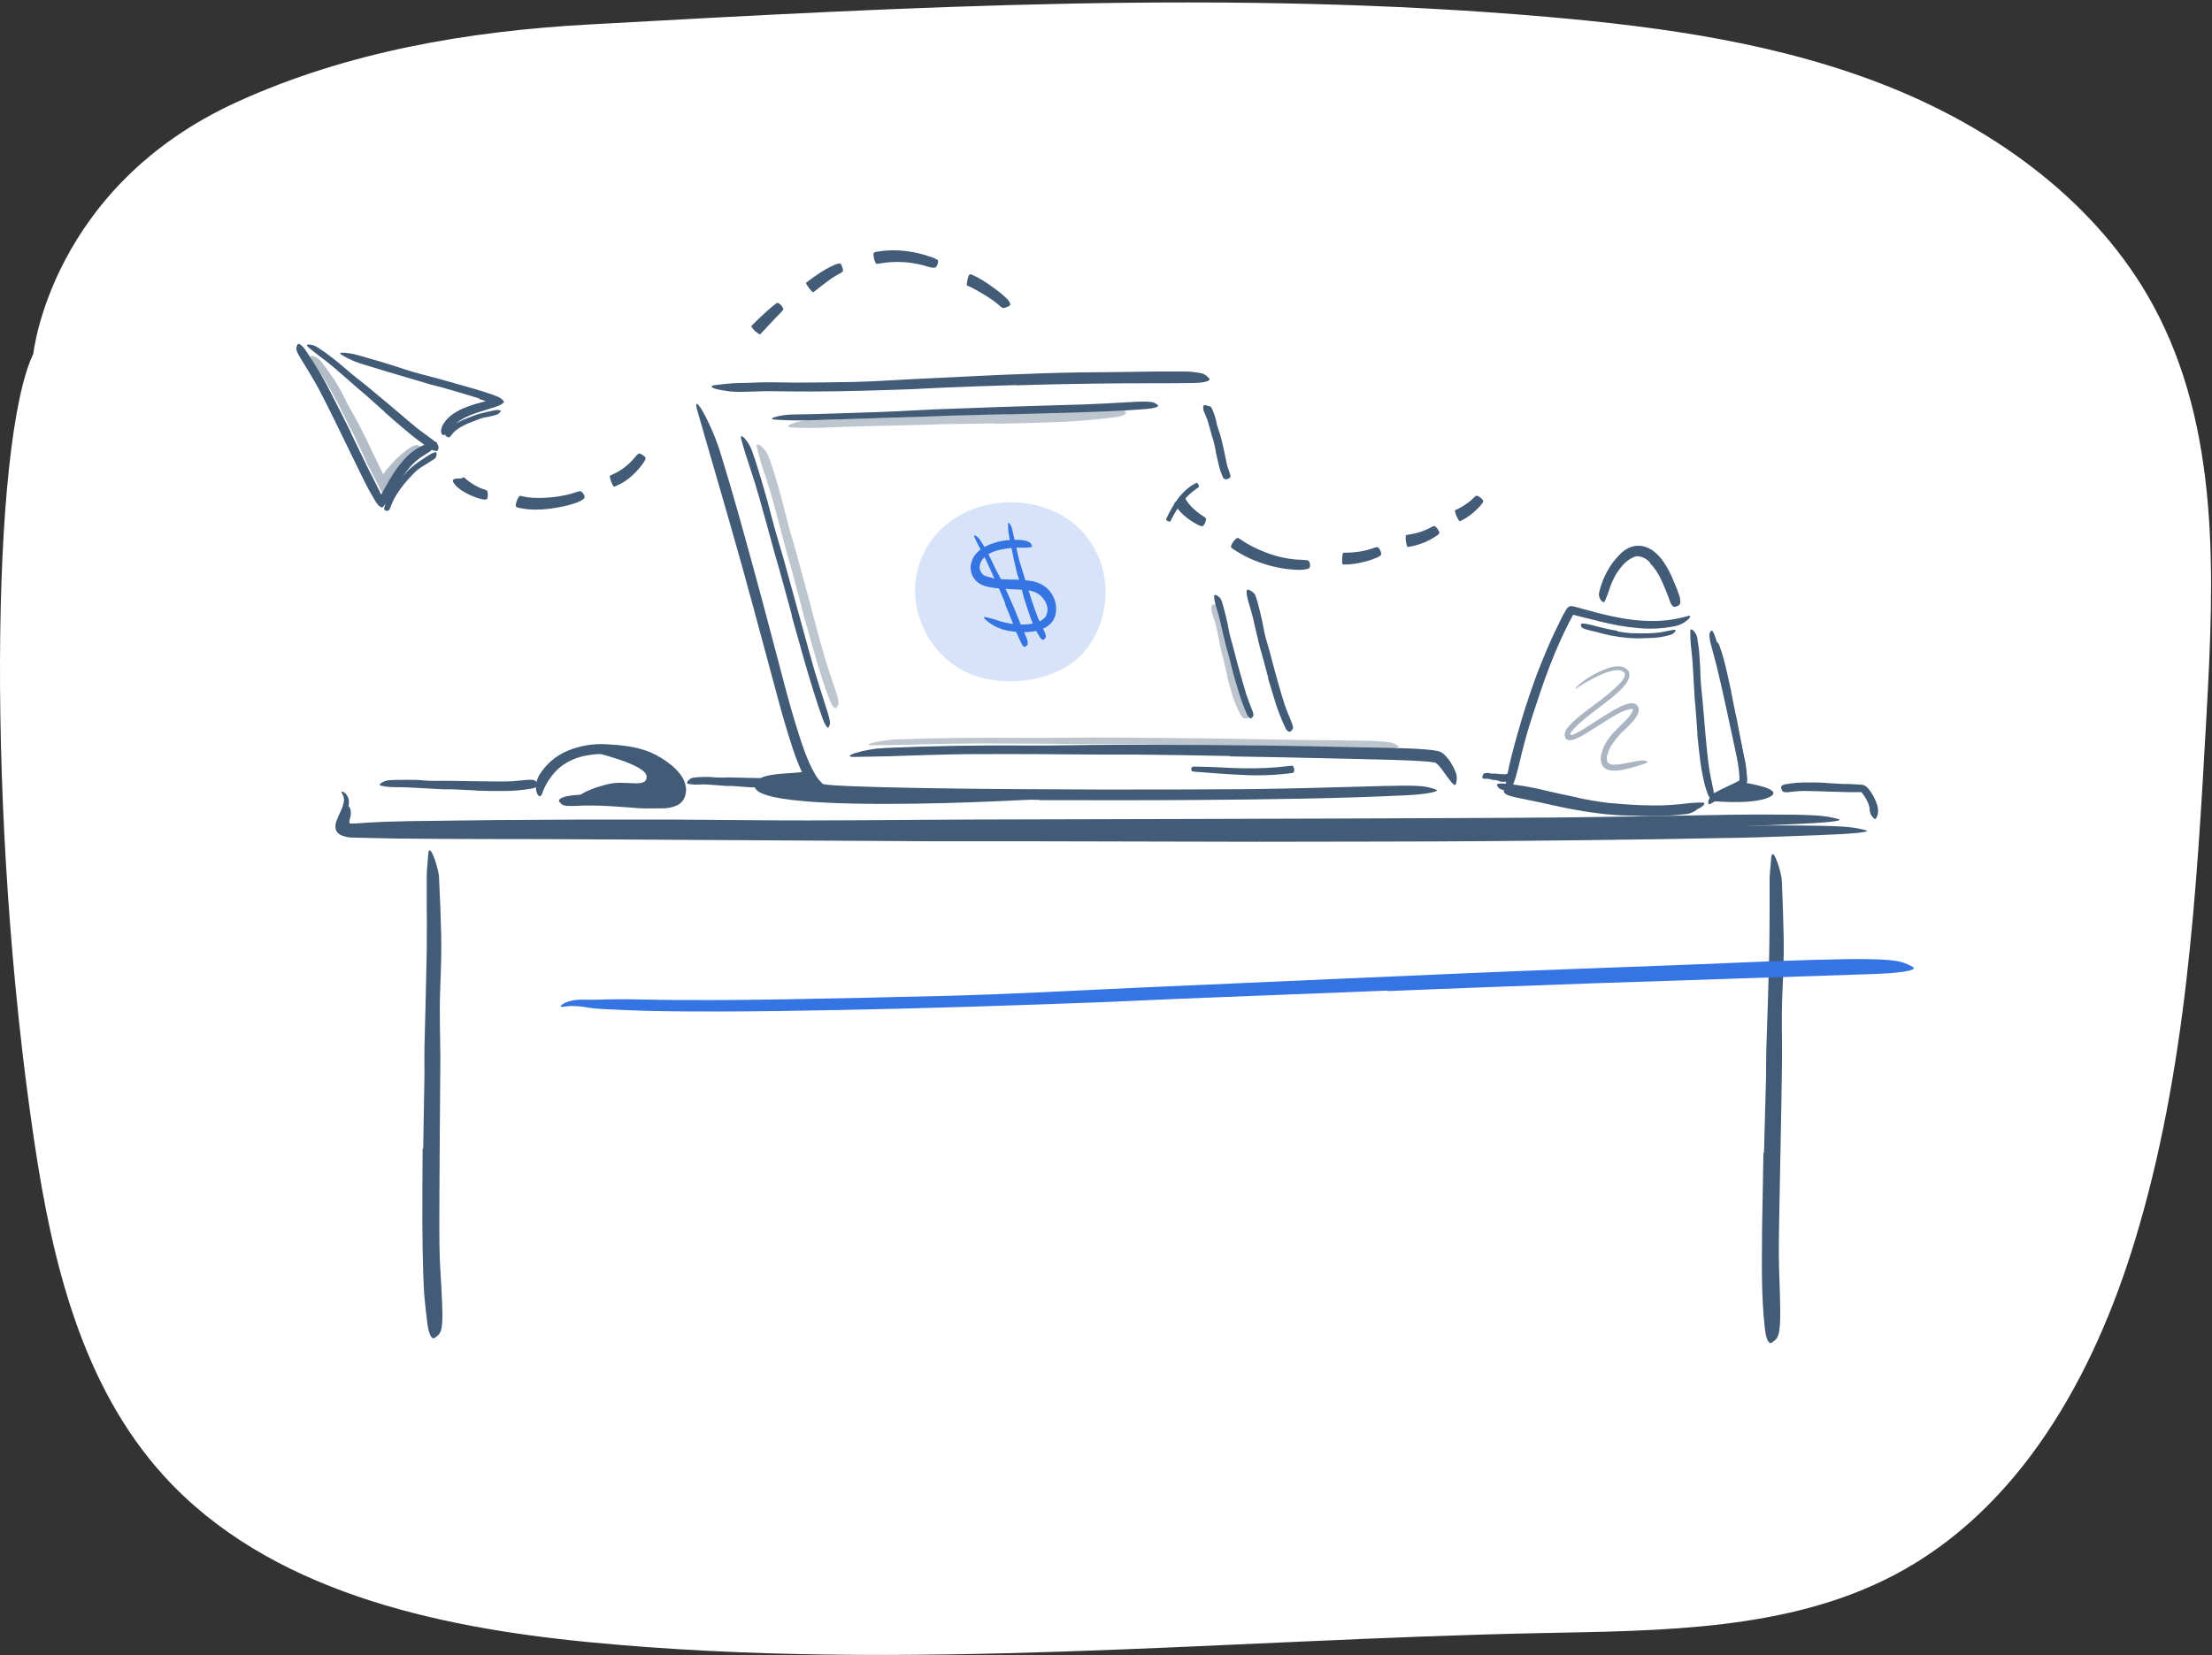 <svg width="664" height="497" viewBox="0 0 664 497" fill="none" xmlns="http://www.w3.org/2000/svg">
<rect x="0" y="0" width="664" height="497" fill="#333333" stroke="none"/>
<path d="M71.258 30.569C104.223 15.57 140.261 9.374 176.652 7.358C272.557 2.045 368.87 -3.262 464.65 5.082C499.61 8.128 534.854 13.103 567.369 26.185C599.885 39.267 629.75 61.238 646.281 91.578C666.484 128.656 664.675 172.879 662.352 214.681C659.395 267.861 656.341 321.616 640.833 372.588C628.574 412.887 606.455 453.064 568.587 472.94C536.747 489.651 498.772 489.622 462.534 490.358C367.272 492.293 271.816 502.269 176.917 493.093C130.244 488.581 80.431 477.528 49.202 443.163C24.592 416.082 15.707 378.945 10.357 343.204C-4.133 246.423 -2.644 132.538 10.008 106.21C10.008 106.21 15.19 56.082 71.258 30.569Z" fill="white"/>
<path d="M297.978 173.649C299.815 173.883 301.665 174.007 303.518 174.019C305.526 174.007 307.531 174.148 309.518 174.439C311.186 174.686 312.758 175.377 314.068 176.439C315.208 177.4 316.069 178.649 316.561 180.057C317.054 181.464 317.16 182.977 316.868 184.439C316.708 185.196 316.399 185.914 315.958 186.549C315.513 187.16 314.965 187.688 314.338 188.109C313.172 188.845 311.869 189.335 310.508 189.549C308.23 189.925 305.906 189.925 303.628 189.549C300.682 189.222 297.916 187.969 295.728 185.969C295.088 185.279 295.438 185.169 296.208 185.369C296.978 185.569 298.288 185.879 299.708 186.369C302.241 187.208 304.901 187.597 307.568 187.519C308.842 187.482 310.105 187.263 311.318 186.869C312.376 186.569 313.303 185.921 313.948 185.029C314.262 184.428 314.431 183.76 314.442 183.081C314.452 182.403 314.304 181.731 314.008 181.119C313.43 179.778 312.405 178.679 311.108 178.009C310.378 177.639 309.59 177.396 308.778 177.289C307.898 177.169 306.968 177.089 306.018 177.029C304.108 176.909 302.148 176.879 300.168 176.719C298.915 176.633 297.672 176.449 296.448 176.169L295.498 175.899L294.558 175.519C293.918 175.199 293.34 174.769 292.848 174.249C292.12 173.463 291.634 172.484 291.446 171.43C291.258 170.375 291.377 169.289 291.788 168.299L292.078 167.589C292.198 167.359 292.348 167.149 292.478 166.929C292.77 166.503 293.106 166.108 293.478 165.749C294.181 165.067 294.984 164.494 295.858 164.049C298.484 162.772 301.367 162.108 304.288 162.109C304.918 162.109 305.538 162.109 306.178 162.109C308.548 162.349 309.228 162.829 309.588 163.459C309.68 163.594 309.757 163.738 309.818 163.889C309.938 164.319 308.958 164.479 307.348 164.449C304.972 164.354 302.594 164.552 300.268 165.039C297.988 165.539 295.838 166.589 294.778 168.149C294.587 168.436 294.433 168.745 294.318 169.069C294.188 169.364 294.107 169.678 294.078 169.999C294.012 170.6 294.137 171.206 294.435 171.732C294.733 172.258 295.189 172.677 295.738 172.929C296.473 173.222 297.243 173.42 298.028 173.519L297.978 173.649Z" fill="#3574E3"/>
<path d="M301.799 181.282C301.099 179.552 300.369 177.822 299.609 176.112C299.339 175.482 298.999 174.882 298.729 174.262C297.729 172.042 296.799 169.832 295.729 167.652C295.269 166.652 294.729 165.732 294.249 164.792C293.581 163.6 292.974 162.375 292.429 161.122C292.259 160.722 292.479 160.672 292.859 160.872C293.418 161.191 293.891 161.641 294.239 162.182C294.619 162.772 294.999 163.362 295.369 163.962L296.369 165.792C297.029 167.032 297.669 168.282 298.249 169.572C298.939 171.112 299.849 172.622 300.599 174.182C301.349 175.742 302.219 177.612 302.999 179.352C303.479 180.412 303.929 181.502 304.399 182.562C305.079 184.202 305.759 185.852 306.399 187.482C306.909 188.752 307.549 189.952 308.019 191.252C308.119 191.542 308.249 191.812 308.349 192.102C308.619 193.222 308.559 193.612 308.109 193.952C308.013 194.038 307.91 194.115 307.799 194.182C307.439 194.362 306.999 194.002 306.649 193.292C306.139 192.232 305.649 191.132 305.159 190.002C304.669 188.872 304.249 187.692 303.789 186.532C303.099 184.792 302.409 183.042 301.669 181.302L301.799 181.282Z" fill="#3574E3"/>
<path d="M307.279 179.072L305.759 173.642C305.579 172.982 305.349 172.342 305.179 171.642C304.609 169.292 304.109 166.922 303.629 164.562L302.999 161.402C302.699 160.054 302.568 158.673 302.609 157.292C302.609 156.852 302.849 156.912 303.109 157.292C303.47 157.807 303.725 158.388 303.859 159.002C304.449 161.662 305.049 164.302 305.659 167.002C305.999 168.632 306.609 170.252 307.079 171.892C307.619 173.682 308.159 175.482 308.729 177.272C309.069 178.372 309.429 179.472 309.799 180.562C310.369 182.212 310.919 183.882 311.569 185.492C312.079 186.742 312.709 187.922 313.269 189.132C313.399 189.392 313.539 189.652 313.649 189.922C314.049 190.922 314.039 191.322 313.649 191.742C313.564 191.84 313.474 191.934 313.379 192.022C313.059 192.272 312.579 192.022 312.119 191.292C310.804 189.155 309.756 186.865 308.999 184.472C308.369 182.692 307.799 180.882 307.229 179.072H307.279Z" fill="#3574E3"/>
<path d="M375.557 250.003L306.147 250.103L280.827 250.233L191.587 250.003C178.387 249.933 165.117 250.003 152.017 250.003C143.61 250.003 135.183 249.986 126.737 249.953L120.417 249.893L114.087 249.753L107.757 249.593C107.217 249.593 106.677 249.533 106.117 249.483C105.343 249.443 104.58 249.281 103.857 249.003C103.537 248.853 103.256 248.63 103.037 248.353C102.843 248.058 102.764 247.702 102.817 247.353C102.959 246.607 103.241 245.895 103.647 245.253C104.027 244.527 104.284 243.743 104.407 242.933C104.497 242.413 104.547 242.153 104.697 242.173C104.847 242.193 105.047 242.473 105.207 243.083C105.393 243.985 105.338 244.92 105.047 245.793C104.942 246.155 104.879 246.527 104.857 246.903C104.866 247.003 104.91 247.097 104.981 247.169C105.052 247.24 105.146 247.284 105.247 247.293C105.456 247.317 105.667 247.317 105.877 247.293C106.147 247.293 107.067 247.233 107.877 247.183L110.597 246.993C114.407 246.763 118.847 246.633 123.697 246.543L149.467 246.233L175.257 246.083H201.097L227.027 246.283C247.747 246.483 269.307 246.163 290.507 246.083L360.427 245.903L403.427 245.773C425.147 245.663 446.977 245.643 468.527 245.453C485.297 245.293 501.717 244.923 518.287 244.663C521.937 244.603 525.497 244.573 529.177 244.573C542.817 244.573 547.177 244.803 550.097 245.523C550.751 245.65 551.399 245.81 552.037 246.003C553.347 246.533 547.797 247.073 537.817 247.493L526.637 247.953C522.887 248.113 519.117 248.253 515.327 248.333L492.327 248.853C476.897 249.163 461.247 249.393 445.567 249.593C422.277 249.893 398.877 249.923 375.567 250.083L375.557 250.003Z" fill="#425B76"/>
<path d="M177.469 225.691C177.469 225.691 193.989 229.431 194.109 233.141C194.229 236.851 187.999 234.141 182.559 235.441C174.279 237.441 172.289 240.171 172.289 240.171C172.289 240.171 199.119 241.611 202.129 239.631C206.839 236.531 199.379 230.331 196.989 228.361C192.939 225.001 177.469 225.691 177.469 225.691Z" fill="#425B76"/>
<path d="M311.939 240.162C296.309 240.052 280.679 239.892 265.039 239.512L256.469 239.292C253.599 239.182 250.769 239.112 247.809 238.792C247.469 238.742 247.159 238.712 246.809 238.642C246.565 238.602 246.324 238.542 246.089 238.462L245.729 238.302C245.669 238.302 245.619 238.232 245.539 238.232L245.369 238.132C244.929 237.772 244.689 237.572 244.369 237.322L243.639 236.532C243.205 236.011 242.805 235.463 242.439 234.892C241.735 233.805 241.11 232.669 240.569 231.492C239.544 229.21 238.646 226.873 237.879 224.492C237.099 222.162 236.399 219.812 235.699 217.492C234.999 215.172 234.329 212.772 233.699 210.422L226.099 182.212C223.779 173.602 221.359 164.972 218.919 156.482L209.459 123.752C208.459 120.422 209.159 120.592 210.789 123.222C213.254 127.657 215.216 132.352 216.639 137.222C220.089 148.322 223.129 159.522 226.209 170.732C229.289 181.942 232.209 193.212 235.209 204.522C235.929 207.242 236.659 209.982 237.439 212.722C238.219 215.462 239.069 218.192 239.929 220.922C240.789 223.652 241.749 226.342 242.859 228.922C243.413 230.184 244.041 231.413 244.739 232.602L245.279 233.442L245.869 234.212C246.063 234.454 246.27 234.684 246.489 234.902C246.586 235.009 246.693 235.106 246.809 235.192L247.039 235.392C247.084 235.425 247.135 235.449 247.189 235.462L247.459 235.512C247.779 235.512 248.079 235.602 248.459 235.632C249.119 235.702 249.809 235.752 250.459 235.802C251.829 235.892 253.209 235.962 254.589 236.022C270.259 236.642 286.019 236.772 301.749 236.932L330.799 237.072C345.469 237.072 360.199 237.072 374.799 236.952C386.119 236.822 397.209 236.492 408.389 236.202L415.739 235.992C420.339 235.892 423.369 235.852 425.499 235.992C426.978 236.022 428.445 236.257 429.859 236.692C430.319 236.852 430.909 237.002 431.199 237.142C432.149 237.672 428.329 238.512 421.599 238.822C401.599 239.772 380.499 240.042 359.319 240.202C343.589 240.312 327.779 240.292 312.009 240.252L311.939 240.162Z" fill="#425B76"/>
<path d="M305.07 115.621C297.47 115.831 289.86 116.121 282.25 116.431C279.47 116.541 276.7 116.741 273.93 116.851C264.14 117.191 254.34 117.521 244.51 117.551C240.16 117.551 235.77 117.551 231.45 117.461C228.74 117.411 225.97 117.621 223.17 117.641C220.323 117.761 217.475 117.454 214.72 116.731C212.98 116.161 213.44 115.731 214.94 115.601C215.71 115.491 216.73 115.391 217.94 115.261C219.337 115.1 220.743 115.013 222.15 115.001C224.91 115.001 227.72 114.781 230.63 114.781C233.54 114.781 236.27 114.881 239.11 114.881C244.74 114.881 250.39 114.781 256.11 114.691C262.91 114.561 270 114.001 276.96 113.691L299.96 112.581C304.68 112.381 309.403 112.205 314.13 112.051C321.28 111.821 328.48 111.771 335.59 111.711C341.12 111.651 346.59 111.521 352.02 111.551C353.23 111.551 354.41 111.551 355.62 111.551C357.222 111.558 358.82 111.722 360.39 112.041C361.172 112.165 361.894 112.537 362.45 113.101C362.668 113.29 362.868 113.497 363.05 113.721C363.44 114.361 361.57 114.951 358.29 115.011C348.56 115.151 338.35 115.011 328.07 115.191C320.44 115.301 312.77 115.431 305.07 115.711V115.621Z" fill="#425B76"/>
<path d="M369.198 227.003C359.698 226.803 350.191 226.659 340.678 226.573H330.268C318.048 226.473 305.818 226.373 293.588 226.433C288.158 226.433 282.708 226.583 277.328 226.733L266.948 227.073C263.488 227.173 260.028 227.203 256.588 227.263C254.448 227.323 254.678 226.833 256.478 226.193C259.441 225.274 262.509 224.737 265.608 224.593C279.748 223.973 293.868 223.743 308.128 223.843C316.648 223.913 325.518 223.663 334.238 223.633C343.818 223.633 353.408 223.633 362.998 223.703L380.698 223.873C389.638 223.983 398.608 224.173 407.488 224.383C414.398 224.563 421.138 224.493 428.058 225.033C428.838 225.123 429.568 225.163 430.378 225.293L431.618 225.513C432.191 225.648 432.73 225.904 433.198 226.263C434.235 227.155 435.105 228.225 435.768 229.423C436.208 230.148 436.583 230.911 436.888 231.703C437.298 232.594 437.413 233.592 437.218 234.553C437.181 234.896 437.097 235.233 436.968 235.553C436.548 236.283 435.238 234.383 432.968 231.213C432.568 230.663 432.133 230.138 431.668 229.643C431.471 229.447 431.261 229.267 431.038 229.103C430.937 229.024 430.815 228.978 430.688 228.973C430.068 228.883 429.418 228.753 428.688 228.703C427.958 228.653 427.228 228.563 426.448 228.533C423.448 228.323 420.278 228.243 417.128 228.133C410.828 227.953 404.408 227.823 397.968 227.683C388.418 227.463 378.808 227.243 369.218 227.113L369.198 227.003Z" fill="#425B76"/>
<path d="M237.69 184.688L234.01 171.238L232.59 166.358C231 160.598 229.47 154.818 227.82 149.078C227.1 146.528 226.28 143.988 225.48 141.488C224.41 138.278 223.35 135.068 222.48 131.788C222.22 130.788 222.68 130.788 223.39 131.468C224.44 132.608 225.244 133.953 225.75 135.418C226.93 138.678 227.91 141.988 228.9 145.308C229.89 148.628 230.8 151.978 231.66 155.358C232.66 159.358 234.02 163.518 235.17 167.628L238.91 181.178C239.67 183.958 240.433 186.738 241.2 189.518C242.36 193.718 243.5 197.958 244.72 202.108C245.72 205.348 246.72 208.478 247.72 211.648C247.94 212.348 248.16 213.028 248.39 213.728C249.21 216.338 249.28 217.218 248.94 217.938C248.879 218.105 248.802 218.266 248.71 218.418C248.43 218.788 247.71 217.838 246.99 215.948C244.99 210.328 243.16 204.308 241.41 198.258L237.6 184.708L237.69 184.688Z" fill="#425B76"/>
<path d="M302.619 124.358L284.909 124.808L278.449 125.068L255.679 125.808L245.569 126.118C241.26 126.323 236.943 126.283 232.639 125.998C231.299 125.898 231.499 125.558 232.639 125.218C234.494 124.715 236.406 124.456 238.329 124.448C247.059 124.368 255.799 123.938 264.639 123.688C269.919 123.518 275.419 123.128 280.829 122.908L298.669 122.258L309.669 121.908L326.279 121.408C330.559 121.248 334.749 120.968 338.979 120.758L341.759 120.608C345.249 120.518 346.359 120.698 347.119 121.308C347.293 121.427 347.46 121.557 347.619 121.698C347.959 122.108 346.539 122.608 343.999 122.818C336.459 123.418 328.499 123.668 320.499 123.928L302.639 124.408L302.619 124.358Z" fill="#425B76"/>
<path d="M380.707 203.543L378.957 197.003C378.747 196.203 378.467 195.423 378.257 194.623C377.557 191.783 376.877 188.953 376.257 186.103C375.957 184.843 375.597 183.593 375.257 182.363C375.017 181.573 374.747 180.793 374.557 179.983C374.334 179.179 374.216 178.348 374.207 177.513C374.207 176.983 374.627 176.953 375.207 177.253C375.566 177.432 375.902 177.654 376.207 177.913C376.542 178.222 376.793 178.611 376.937 179.043C377.497 180.633 377.887 182.253 378.287 183.883C378.687 185.513 379.057 187.153 379.347 188.883C379.687 190.883 380.347 192.883 380.917 194.883L382.687 201.483L383.817 205.543C384.397 207.543 384.977 209.633 385.647 211.633C386.167 213.183 386.817 214.633 387.417 216.173C387.547 216.503 387.697 216.823 387.817 217.173C388.277 218.423 388.237 218.893 387.667 219.373C387.569 219.475 387.465 219.572 387.357 219.663C387.057 219.883 386.307 219.563 385.897 218.663C384.599 215.94 383.509 213.122 382.637 210.233C381.947 208.053 381.317 205.853 380.637 203.653L380.707 203.543Z" fill="#425B76"/>
<path d="M364.968 135.481C364.728 134.351 364.478 133.211 364.188 132.081C364.068 131.671 363.888 131.281 363.788 130.871C363.408 129.411 363.008 127.951 362.568 126.491C362.36 125.847 362.113 125.216 361.828 124.601C361.629 124.198 361.462 123.78 361.328 123.351C361.147 122.881 361.123 122.366 361.258 121.881C361.348 121.541 361.768 121.601 362.258 121.761C362.538 121.841 362.818 121.901 363.128 122.001C363.361 122.071 363.56 122.224 363.688 122.431C364.051 123.191 364.359 123.976 364.608 124.781C364.906 125.627 365.131 126.497 365.278 127.381C365.555 128.451 365.888 129.506 366.278 130.541C366.608 131.701 366.898 132.881 367.158 134.061L367.628 136.241C367.878 137.341 368.058 138.451 368.318 139.531C368.518 140.381 368.878 141.171 369.118 142.001C369.189 142.177 369.249 142.358 369.298 142.541C369.468 143.231 369.298 143.481 368.688 143.741C368.568 143.801 368.444 143.854 368.318 143.901C368.088 143.96 367.844 143.94 367.626 143.844C367.409 143.748 367.23 143.581 367.118 143.371C366.479 141.948 365.999 140.459 365.688 138.931L364.908 135.501L364.968 135.481Z" fill="#425B76"/>
<path d="M370.067 201.623L368.587 195.913C368.407 195.213 368.157 194.543 367.987 193.843C367.387 191.383 366.807 188.923 366.247 186.463C365.987 185.363 365.677 184.283 365.367 183.213C365.167 182.523 364.947 181.843 364.777 181.143C364.579 180.449 364.472 179.733 364.457 179.013C364.457 178.553 364.787 178.533 365.267 178.793C365.563 178.96 365.838 179.161 366.087 179.393C366.369 179.671 366.578 180.015 366.697 180.393C367.167 181.763 367.507 183.183 367.857 184.593C368.207 186.003 368.517 187.433 368.777 188.893C369.077 190.623 369.667 192.363 370.117 194.093L371.617 199.833L372.617 203.353C373.117 205.123 373.617 206.913 374.157 208.653C374.597 210.003 375.157 211.293 375.647 212.653C375.757 212.943 375.877 213.213 375.987 213.513C376.367 214.603 376.337 215.003 375.887 215.403C375.811 215.493 375.728 215.577 375.637 215.653C375.407 215.833 374.787 215.543 374.447 214.763C373.369 212.376 372.46 209.917 371.727 207.403C371.137 205.513 370.607 203.603 370.057 201.693L370.067 201.623Z" fill="#425B76"/>
<path d="M473.92 241.219C476.84 241.779 479.78 242.219 482.73 242.539L485.97 242.779C489.78 243.069 493.61 243.209 497.45 243.159C499.15 243.159 500.86 243.039 502.55 242.879L505.8 242.579C506.88 242.499 507.97 242.469 509.07 242.479C509.75 242.479 509.7 242.839 509.16 243.269C508.327 243.864 507.37 244.261 506.36 244.429C501.88 244.947 497.368 245.137 492.86 244.999C490.16 244.859 487.34 244.919 484.58 244.689C481.58 244.489 478.51 244.079 475.51 243.609C473.66 243.309 471.83 242.959 470 242.609C467.22 242.049 464.46 241.409 461.73 240.819L455.4 239.519C454.93 239.429 454.48 239.319 454.02 239.199C452.32 238.719 451.8 238.449 451.54 237.939C451.473 237.837 451.413 237.73 451.36 237.619C451.26 237.329 452.04 237.159 453.36 237.319C457.318 237.764 461.243 238.465 465.11 239.419C468.04 240.069 470.98 240.699 473.93 241.219H473.92Z" fill="#425B76"/>
<path d="M461.569 201.898C463.299 197.388 465.159 192.898 467.289 188.558C468.089 186.978 468.799 185.348 469.689 183.808L470.279 182.808C470.459 182.588 470.659 182.408 470.849 182.198C471.149 182.198 471.309 181.918 471.629 181.988C471.937 182.002 472.242 182.049 472.539 182.128L473.389 182.348L475.529 182.948C476.949 183.338 478.369 183.728 479.799 184.088C482.639 184.808 485.519 185.428 488.409 185.878C491.077 186.284 493.772 186.478 496.469 186.458C499.874 186.443 503.261 185.952 506.529 184.998C507.529 184.678 507.589 185.108 506.889 185.868C505.683 187.008 504.172 187.775 502.539 188.078C498.917 188.779 495.21 188.944 491.539 188.568C487.917 188.237 484.326 187.622 480.799 186.728L475.719 185.468L473.169 184.828L472.419 184.638C472.35 184.628 472.279 184.628 472.209 184.638C472.176 184.7 472.14 184.76 472.099 184.818L471.689 185.598L471.059 186.778C468.893 191.043 466.95 195.419 465.239 199.888C464.179 202.648 463.149 205.428 462.239 208.228C460.799 212.478 459.369 216.758 458.149 221.048C457.199 224.378 456.439 227.698 455.609 231.048C455.429 231.788 455.239 232.498 455.019 233.228C454.209 235.938 453.759 236.748 452.959 237.148C452.793 237.248 452.62 237.335 452.439 237.408C451.919 237.538 451.799 236.298 452.179 234.268C452.689 231.268 453.409 228.158 454.229 225.058C455.049 221.958 455.929 218.838 456.869 215.718C458.269 211.078 459.869 206.468 461.539 201.888L461.569 201.898Z" fill="#425B76"/>
<path d="M473.549 239.538C476.663 240.205 479.789 240.725 482.929 241.098C484.089 241.228 485.239 241.258 486.389 241.388C490.459 241.728 494.549 241.898 498.659 241.838C500.479 241.778 502.309 241.678 504.109 241.488C505.259 241.368 506.419 241.258 507.579 241.108C508.743 241.005 509.911 240.961 511.079 240.978C511.809 240.978 511.759 241.408 511.199 241.928C510.347 242.668 509.31 243.162 508.199 243.358C503.414 243.991 498.583 244.218 493.759 244.038C490.859 243.878 487.839 243.948 484.869 243.678C481.609 243.428 478.369 242.938 475.169 242.378C473.169 242.028 471.229 241.618 469.269 241.208L460.439 239.208L453.659 237.868C453.159 237.768 452.659 237.658 452.179 237.528C450.359 237.028 449.809 236.728 449.539 236.118C449.466 235.997 449.403 235.87 449.349 235.738C449.239 235.388 450.089 235.148 451.479 235.278C455.741 235.644 459.965 236.36 464.109 237.418C467.239 238.138 470.379 238.858 473.529 239.468L473.549 239.538Z" fill="#425B76"/>
<path d="M509.547 220.395C509.337 217.775 509.137 215.165 508.967 212.555C508.897 211.555 508.767 210.645 508.707 209.695C508.517 206.335 508.317 202.965 508.127 199.605C508.037 198.115 507.877 196.605 507.717 195.145C507.485 193.251 507.378 191.343 507.397 189.435C507.397 188.835 507.847 188.885 508.327 189.345C508.972 190.005 509.392 190.852 509.527 191.765L509.937 194.655C510.057 195.655 510.107 196.585 510.187 197.555C510.327 199.495 510.423 201.445 510.477 203.405C510.537 205.755 510.887 208.165 511.097 210.555L511.767 218.425C511.897 220.045 512.037 221.655 512.197 223.265C512.447 225.705 512.677 228.165 513.037 230.565C513.297 232.435 513.697 234.255 514.087 236.065L514.337 237.245C514.407 237.615 514.457 237.925 514.487 238.185C514.517 238.445 514.487 238.665 514.487 238.825C514.471 239.119 514.374 239.402 514.207 239.645C514.145 239.757 514.075 239.864 513.997 239.965C513.877 240.095 513.707 240.035 513.477 239.805C513.15 239.452 512.886 239.047 512.697 238.605C512.072 236.966 511.59 235.277 511.257 233.555C510.867 231.825 510.577 230.075 510.357 228.305C510.017 225.675 509.757 223.035 509.487 220.405L509.547 220.395Z" fill="#425B76"/>
<path d="M520.129 211.489L522.049 220.349C522.289 221.429 522.579 222.499 522.799 223.579C523.179 225.459 523.539 227.339 523.869 229.239C524.029 230.189 524.179 231.139 524.309 232.109C524.369 232.599 524.429 233.109 524.469 233.589C524.559 234.24 524.458 234.904 524.179 235.499L523.979 235.709C523.587 236.08 523.146 236.396 522.669 236.649C522.269 236.869 521.869 237.079 521.479 237.269L519.139 238.409C518.139 238.879 517.139 239.409 516.229 239.879C515.319 240.349 514.309 240.819 513.469 241.359C512.969 241.679 512.659 241.359 512.799 240.599C513.103 239.506 513.82 238.573 514.799 237.999C516.179 237.229 517.559 236.579 518.919 235.949C519.599 235.629 520.269 235.319 520.919 234.999C521.229 234.839 521.559 234.679 521.809 234.519C522.059 234.359 522.099 234.339 522.149 234.309C522.149 234.309 522.149 234.309 522.149 234.129C522.149 233.949 522.149 233.469 522.149 233.129C522.089 232.416 522.019 231.696 521.939 230.969C521.649 228.309 520.939 225.579 520.389 222.879L518.479 213.959L517.269 208.469C516.639 205.709 516.029 202.919 515.349 200.189C514.789 198.069 514.239 195.989 513.689 193.889C513.569 193.429 513.429 192.979 513.349 192.499C513.029 190.739 513.069 190.139 513.439 189.689C513.507 189.58 513.587 189.479 513.679 189.389C513.979 189.159 514.379 189.819 514.809 191.049C516.089 194.709 517.089 198.649 518.059 202.619L520.159 211.519L520.129 211.489Z" fill="#425B76"/>
<path d="M495.347 169.005C494.869 168.397 494.262 167.903 493.571 167.557C492.879 167.212 492.12 167.023 491.347 167.005C490.792 167.108 490.258 167.304 489.767 167.585C488.72 168.146 487.79 168.903 487.027 169.815C486.173 170.797 485.419 171.862 484.777 172.995C484.209 174.038 483.724 175.125 483.327 176.245C482.886 177.714 482.352 179.153 481.727 180.555C481.507 180.995 480.987 180.775 480.567 180.225C480.313 179.895 480.134 179.514 480.043 179.108C479.951 178.702 479.949 178.281 480.037 177.875C480.79 174.629 482.188 171.569 484.147 168.875C484.787 168.055 485.507 167.235 486.257 166.445C487.063 165.615 488.012 164.938 489.057 164.445C490.312 163.886 491.707 163.722 493.057 163.975C494.321 164.234 495.504 164.793 496.507 165.605C497.63 166.514 498.611 167.586 499.417 168.785C500.59 170.521 501.566 172.383 502.327 174.335C503.005 175.793 503.589 177.292 504.077 178.825C504.193 179.167 504.283 179.518 504.347 179.875C504.537 181.215 504.287 181.695 503.477 181.985C503.301 182.067 503.117 182.131 502.927 182.175C502.287 182.295 501.767 181.825 501.457 181.015C500.603 178.552 499.622 176.135 498.517 173.775C497.711 172.065 496.638 170.496 495.337 169.125L495.347 169.005Z" fill="#425B76"/>
<path d="M519.678 207.864L520.888 213.864C521.038 214.594 521.238 215.314 521.378 216.054C521.868 218.634 522.378 221.224 522.838 223.804C523.038 224.954 523.288 226.104 523.528 227.234C523.934 228.679 524.172 230.165 524.238 231.664C524.238 232.134 523.898 232.124 523.468 231.804C522.885 231.357 522.464 230.732 522.268 230.024C521.658 227.074 520.998 224.124 520.638 221.084C520.398 219.264 519.918 217.414 519.548 215.584L518.338 209.534L517.578 205.804C517.188 203.924 516.808 202.034 516.368 200.184C516.028 198.744 515.618 197.344 515.258 195.924C515.178 195.614 515.088 195.314 515.028 194.984C514.818 193.804 514.858 193.404 515.138 193.074C515.193 192.998 515.257 192.927 515.328 192.864C515.548 192.694 515.878 193.134 516.188 193.964C517.088 196.528 517.823 199.147 518.388 201.804C518.828 203.804 519.268 205.804 519.718 207.804L519.678 207.864Z" fill="#425B76"/>
<path d="M485.536 189.59C486.962 189.854 488.401 190.037 489.846 190.14C490.376 190.14 490.906 190.14 491.436 190.14C493.31 190.218 495.187 190.181 497.056 190.03C497.888 189.967 498.713 189.843 499.526 189.66C500.586 189.5 501.606 189.19 502.686 189.1C503.016 189.1 503.046 189.33 502.826 189.65C502.52 190.085 502.082 190.411 501.576 190.58C499.425 191.243 497.187 191.58 494.936 191.58L492.886 191.65C492.196 191.65 491.506 191.71 490.816 191.65C489.304 191.607 487.795 191.483 486.296 191.28C485.376 191.15 484.456 190.99 483.546 190.82C482.156 190.56 480.796 190.18 479.446 189.82C478.446 189.55 477.346 189.34 476.316 189.05C476.086 188.99 475.866 188.92 475.636 188.84C474.816 188.51 474.636 188.29 474.566 187.84C474.566 187.74 474.566 187.64 474.566 187.56C474.566 187.27 475.026 187.14 475.656 187.25C477.546 187.53 479.376 188.14 481.286 188.56C482.706 188.87 484.126 189.21 485.566 189.43L485.536 189.59Z" fill="#425B76"/>
<path d="M119.397 144.795C120.168 143.823 120.989 142.891 121.857 142.005C122.157 141.665 122.457 141.325 122.777 141.005C123.95 139.928 125.212 138.951 126.547 138.085L128.307 136.935C128.677 136.685 129.057 136.455 129.437 136.225C129.841 136.021 130.267 135.867 130.707 135.765C130.987 135.705 131.097 136.035 131.057 136.475C131.048 136.72 130.99 136.962 130.887 137.185C130.784 137.408 130.638 137.608 130.457 137.775L126.117 140.495C125.25 141.106 124.458 141.818 123.757 142.615C122.922 143.443 122.134 144.317 121.397 145.235C120.937 145.805 120.487 146.385 120.067 146.985C119.422 147.89 118.824 148.828 118.277 149.795C117.904 150.56 117.57 151.345 117.277 152.145C117.207 152.315 117.157 152.495 117.067 152.665C116.767 153.295 116.557 153.435 116.067 153.365C115.956 153.351 115.846 153.331 115.737 153.305C115.377 153.205 115.247 152.815 115.377 152.305C115.823 150.732 116.497 149.233 117.377 147.855C118.007 146.795 118.707 145.775 119.447 144.765L119.397 144.795Z" fill="#425B76"/>
<path d="M139.216 125.999C140.106 125.609 140.996 125.259 141.896 124.929C142.226 124.819 142.536 124.659 142.896 124.549C144.066 124.189 145.256 123.879 146.456 123.629L148.056 123.279C148.743 123.08 149.468 123.056 150.166 123.209C150.396 123.209 150.356 123.449 150.166 123.689C149.964 123.992 149.689 124.24 149.366 124.409C148.097 124.839 146.792 125.154 145.466 125.349C144.646 125.531 143.846 125.792 143.076 126.129C142.206 126.439 141.346 126.779 140.506 127.129C139.976 127.349 139.506 127.609 138.956 127.869C138.195 128.261 137.472 128.723 136.796 129.249C136.306 129.672 135.863 130.148 135.476 130.669L135.226 130.999C135.076 131.209 134.936 131.309 134.766 131.309C134.565 131.314 134.366 131.258 134.196 131.149L133.926 131.019C133.781 130.902 133.68 130.74 133.638 130.558C133.597 130.377 133.617 130.187 133.696 130.019C134.389 128.861 135.389 127.92 136.586 127.299C137.466 126.829 138.326 126.369 139.206 125.939L139.216 125.999Z" fill="#425B76"/>
<path d="M135.94 144.36C135.976 144.56 136.043 144.752 136.14 144.93C136.452 145.448 136.847 145.911 137.31 146.3C137.68 146.61 138.05 146.9 138.41 147.15C139.14 147.635 139.902 148.069 140.69 148.45C141.472 148.832 142.277 149.166 143.1 149.45C143.523 149.599 143.954 149.726 144.39 149.83C144.618 149.888 144.848 149.935 145.08 149.97C145.329 150.004 145.581 150.004 145.83 149.97C145.946 149.96 146.058 149.926 146.16 149.87C146.56 149.6 146.46 147.74 146.28 147.43C146.237 147.369 146.178 147.321 146.11 147.29C145.98 147.24 145.83 147.08 145.68 147.06C145.517 147.026 145.356 146.979 145.2 146.92C144.88 146.82 144.55 146.68 144.2 146.55C143.533 146.259 142.885 145.925 142.26 145.55C141.636 145.179 141.035 144.772 140.46 144.33C140.188 144.132 139.927 143.918 139.68 143.69C139.582 143.599 139.488 143.502 139.4 143.4C139.33 143.33 139.28 143.2 139.27 143.27C139.02 143.42 138.63 143.53 138.54 143.61C138.432 143.665 138.312 143.692 138.19 143.69H137.56C137.178 143.672 136.796 143.719 136.43 143.83C136.14 143.88 135.91 144.1 135.94 144.36Z" fill="#425B76"/>
<path d="M154.978 152.209C155.158 152.279 155.328 152.369 155.508 152.419C157.171 152.821 158.877 153.022 160.588 153.019C162.224 153.03 163.858 152.919 165.478 152.689C167.092 152.485 168.691 152.181 170.268 151.779C171.058 151.579 171.848 151.359 172.638 151.079C173.028 150.959 173.428 150.789 173.818 150.629C174.215 150.446 174.593 150.225 174.948 149.969C175.116 149.858 175.268 149.723 175.398 149.569C175.838 148.969 174.678 147.499 174.148 147.469C174.005 147.484 173.864 147.514 173.728 147.559C173.388 147.659 173.058 147.719 172.728 147.839C172.398 147.959 172.058 148.079 171.728 148.169C171.024 148.386 170.31 148.567 169.588 148.709C168.123 149.021 166.64 149.238 165.148 149.359C163.669 149.502 162.182 149.545 160.698 149.489C159.284 149.471 157.878 149.286 156.508 148.939C156.378 148.939 156.248 148.889 156.108 148.859C155.568 148.999 154.398 151.759 154.978 152.209Z" fill="#425B76"/>
<path d="M184.339 146.123C184.447 146.102 184.554 146.076 184.659 146.043C186.605 145.238 188.39 144.09 189.929 142.653C190.687 141.953 191.395 141.201 192.049 140.403C192.369 140.003 192.679 139.603 192.979 139.193C193.308 138.804 193.559 138.356 193.719 137.873C193.772 137.771 193.8 137.658 193.799 137.543C193.799 137.083 192.209 136.063 191.799 136.163C191.7 136.203 191.608 136.261 191.529 136.333C191.347 136.476 191.173 136.63 191.009 136.793L190.589 137.323C190.299 137.673 189.999 137.993 189.699 138.323C189.097 138.966 188.448 139.564 187.759 140.113C186.419 141.188 184.926 142.057 183.329 142.693C183.248 142.732 183.171 142.778 183.099 142.833C182.859 143.183 183.859 146.003 184.339 146.123Z" fill="#425B76"/>
<path d="M228.09 100.432C228.164 100.388 228.234 100.337 228.3 100.282L231.68 96.652L233.39 94.862L234.26 93.982L234.69 93.542C234.827 93.377 234.948 93.2 235.05 93.012C235.102 92.929 235.139 92.838 235.16 92.742C234.852 91.957 234.269 91.31 233.52 90.922C233.419 90.934 233.32 90.964 233.23 91.012C233.028 91.097 232.837 91.204 232.66 91.332L232.18 91.742L231.18 92.572L229.29 94.262C228.03 95.402 226.82 96.582 225.64 97.792C225.582 97.857 225.535 97.932 225.5 98.012C226.138 99.031 227.03 99.865 228.09 100.432Z" fill="#425B76"/>
<path d="M244.09 87.732C244.178 87.699 244.262 87.655 244.34 87.602C245.78 86.492 247.16 85.382 248.55 84.352C249.24 83.832 249.95 83.352 250.67 82.912C251.03 82.692 251.39 82.492 251.76 82.292C251.94 82.202 252.12 82.102 252.31 82.022C252.5 81.942 252.64 81.752 252.82 81.642C252.901 81.591 252.969 81.523 253.02 81.442C253.2 81.062 252.64 79.282 252.2 79.132C252.091 79.112 251.979 79.112 251.87 79.132C251.369 79.172 250.882 79.315 250.44 79.552C250 79.742 249.56 79.952 249.13 80.172C248.28 80.612 247.46 81.092 246.67 81.582C245.07 82.582 243.61 83.662 242.17 84.722C242.098 84.787 242.031 84.857 241.97 84.932C241.86 85.312 243.67 87.732 244.09 87.732Z" fill="#425B76"/>
<path d="M263.11 79.202C263.253 79.212 263.396 79.212 263.54 79.202C266.273 78.677 269.065 78.525 271.84 78.752C273.24 78.86 274.631 79.074 276 79.392C277.41 79.592 278.68 80.292 280.15 80.392C280.305 80.417 280.464 80.417 280.62 80.392C281.21 80.282 281.9 78.542 281.47 78.102C281.348 77.99 281.21 77.899 281.06 77.832C280.737 77.644 280.403 77.477 280.06 77.332L278.94 77.002C278.221 76.73 277.486 76.503 276.74 76.322C275.247 75.911 273.726 75.611 272.19 75.422C269.09 75.013 265.945 75.091 262.87 75.652C262.713 75.688 262.56 75.734 262.41 75.792C261.86 76.112 262.57 79.052 263.11 79.202Z" fill="#425B76"/>
<path d="M290.219 85.664C290.274 85.708 290.335 85.745 290.399 85.774C291.337 86.162 292.246 86.617 293.119 87.134C294.049 87.664 294.989 88.204 295.899 88.774C296.809 89.344 297.719 89.944 298.579 90.574C298.999 90.884 299.439 91.204 299.819 91.574C300.019 91.744 300.209 91.904 300.379 92.064C300.466 92.15 300.568 92.221 300.679 92.274L300.939 92.444C301.019 92.444 301.079 92.544 301.149 92.524C301.439 92.404 303.369 92.104 303.259 91.284C303.24 91.185 303.213 91.088 303.179 90.994L303.069 90.794C302.919 90.482 302.727 90.193 302.499 89.934C302.279 89.694 302.059 89.494 301.839 89.294C301.399 88.864 300.959 88.504 300.509 88.134C299.619 87.394 298.699 86.714 297.769 86.044C296.839 85.374 295.889 84.744 294.909 84.134C293.882 83.502 292.813 82.94 291.709 82.454C291.556 82.402 291.399 82.365 291.239 82.344C290.539 82.354 290.149 85.374 290.219 85.664Z" fill="#425B76"/>
<path d="M352.5 151.128C352.531 151.23 352.567 151.331 352.61 151.428C353.549 152.985 354.782 154.343 356.24 155.428C356.921 155.967 357.636 156.461 358.38 156.908C358.76 157.138 359.13 157.358 359.52 157.548C359.894 157.79 360.318 157.944 360.76 157.998C360.858 158.024 360.962 158.024 361.06 157.998C361.648 157.398 362.003 156.607 362.06 155.768C362.024 155.687 361.969 155.615 361.9 155.558C361.76 155.438 361.65 155.248 361.48 155.168C361.31 155.088 361.17 154.988 361.01 154.888C360.7 154.698 360.4 154.478 360.1 154.268C359.499 153.84 358.928 153.373 358.39 152.868C357.348 151.939 356.457 150.853 355.75 149.648C355.712 149.597 355.669 149.55 355.62 149.508C355.33 149.478 352.55 150.678 352.5 151.128Z" fill="#425B76"/>
<path d="M369.587 164.411C369.747 164.541 369.897 164.681 370.057 164.791C371.681 165.889 373.39 166.856 375.167 167.681C376.941 168.478 378.769 169.146 380.637 169.681C382.51 170.225 384.423 170.619 386.357 170.861C387.357 170.981 388.297 171.061 389.287 171.091C389.777 171.091 390.287 171.091 390.767 171.091C391.269 171.053 391.766 170.98 392.257 170.871C392.471 170.833 392.679 170.769 392.877 170.681C393.577 170.311 393.237 168.471 392.597 168.241C392.413 168.202 392.226 168.182 392.037 168.181C391.167 168.071 390.307 168.081 389.427 168.031C388.547 167.981 387.667 167.871 386.797 167.731C385.04 167.451 383.307 167.03 381.617 166.471C379.93 165.911 378.28 165.243 376.677 164.471C375.085 163.702 373.557 162.805 372.107 161.791C371.957 161.691 371.787 161.611 371.627 161.521C370.967 161.381 369.147 163.791 369.587 164.411Z" fill="#425B76"/>
<path d="M403.068 169.454C403.166 169.48 403.267 169.497 403.368 169.504C405.294 169.515 407.213 169.276 409.078 168.794C410.019 168.582 410.947 168.319 411.858 168.004C412.298 167.844 412.748 167.664 413.178 167.474C413.636 167.325 414.058 167.083 414.418 166.764C414.508 166.705 414.583 166.627 414.638 166.534C414.611 165.688 414.251 164.887 413.638 164.304C413.542 164.284 413.444 164.284 413.348 164.304C413.129 164.324 412.911 164.36 412.698 164.414L412.108 164.634C411.708 164.774 411.308 164.894 410.898 165.004C410.094 165.245 409.276 165.435 408.448 165.574C406.813 165.851 405.156 165.975 403.498 165.944C403.411 165.939 403.325 165.939 403.238 165.944C402.858 166.184 402.718 169.194 403.068 169.454Z" fill="#425B76"/>
<path d="M422.459 164.215C422.546 164.22 422.633 164.22 422.719 164.215C424.397 163.969 426.036 163.512 427.599 162.855C428.378 162.525 429.136 162.147 429.869 161.725C430.243 161.518 430.602 161.298 430.949 161.065C431.339 160.865 431.68 160.581 431.949 160.235C432.021 160.168 432.07 160.081 432.089 159.985C431.872 159.177 431.38 158.47 430.699 157.985C430.614 157.963 430.524 157.963 430.439 157.985C430.251 158.024 430.067 158.081 429.889 158.155C429.739 158.255 429.579 158.335 429.419 158.425C429.099 158.605 428.779 158.765 428.419 158.915C427.769 159.218 427.101 159.482 426.419 159.705C425.053 160.136 423.651 160.441 422.229 160.615C422.152 160.631 422.078 160.658 422.009 160.695C421.873 161.887 422.027 163.095 422.459 164.215Z" fill="#425B76"/>
<path d="M438.099 156.52C438.182 156.511 438.262 156.491 438.339 156.46C439.732 155.817 441.028 154.982 442.189 153.98C442.768 153.492 443.319 152.971 443.839 152.42C444.099 152.14 444.349 151.86 444.599 151.57L444.959 151.13C445.061 150.961 445.142 150.78 445.199 150.59C445.242 150.511 445.259 150.42 445.249 150.33C444.78 149.637 444.105 149.109 443.319 148.82C443.239 148.822 443.162 148.85 443.099 148.9C442.807 149.05 442.548 149.257 442.339 149.51C442.119 149.73 441.879 149.95 441.639 150.16C441.162 150.578 440.661 150.969 440.139 151.33C439.108 152.049 438.01 152.665 436.859 153.17C436.799 153.17 436.759 153.25 436.699 153.29C436.935 154.453 437.412 155.553 438.099 156.52Z" fill="#425B76"/>
<path d="M115.479 123.693C113.579 121.973 111.669 120.253 109.739 118.563C109.039 117.943 108.289 117.383 107.589 116.763C105.109 114.573 102.639 112.393 100.129 110.253C99.009 109.313 97.859 108.403 96.699 107.533C95.199 106.423 93.699 105.263 92.339 104.043C91.909 103.653 92.139 103.443 92.729 103.453C93.617 103.495 94.478 103.768 95.229 104.243C96.852 105.266 98.418 106.378 99.919 107.573C101.429 108.743 102.919 109.973 104.349 111.243C106.069 112.783 108.009 114.183 109.839 115.673C111.839 117.313 113.839 118.98 115.839 120.673L119.489 123.753C121.329 125.303 123.149 126.913 125.009 128.413C126.459 129.593 128.009 130.613 129.459 131.733C129.779 131.983 130.109 132.213 130.459 132.483C130.809 132.753 130.979 132.953 131.169 133.153C131.314 133.335 131.432 133.537 131.519 133.753C131.659 134.069 131.68 134.424 131.579 134.753C131.552 134.9 131.512 135.044 131.459 135.183C131.259 135.573 130.529 135.463 129.519 134.993C126.664 133.142 123.943 131.091 121.379 128.853C119.379 127.213 117.459 125.493 115.509 123.783L115.479 123.693Z" fill="#425B76"/>
<path d="M105.288 129.914L110.568 140.824C111.218 142.144 111.948 143.434 112.568 144.744L113.428 146.474L113.868 147.334L113.918 147.444V147.504L113.978 147.644C114.058 147.834 114.158 148.034 114.268 148.244C114.296 148.301 114.329 148.355 114.368 148.404L114.428 148.474C114.428 148.474 114.428 148.474 114.478 148.414L114.628 148.154L114.988 147.544L115.388 146.804C115.538 146.504 115.708 146.224 115.868 145.934C116.518 144.784 117.178 143.644 117.868 142.524C119.135 140.498 120.624 138.62 122.308 136.924C123.437 135.838 124.705 134.907 126.078 134.154C127.455 133.442 128.943 132.969 130.478 132.754C131.418 132.604 131.398 133.154 130.798 133.894C129.941 134.886 128.928 135.73 127.798 136.394C125.436 137.727 123.405 139.577 121.858 141.804C121.018 142.934 120.188 144.104 119.428 145.354C119.028 145.964 118.658 146.604 118.278 147.244L117.718 148.194L117.438 148.684L116.968 149.564L116.688 150.094L116.558 150.354L116.418 150.504L115.868 151.114L114.858 152.354C114.588 152.424 114.408 152.274 114.208 152.184C113.98 152.062 113.772 151.907 113.588 151.724C113.107 151.186 112.697 150.588 112.368 149.944L111.368 148.234L110.678 147.004C110.238 146.184 109.808 145.354 109.398 144.524C107.568 140.874 105.798 137.194 104.018 133.524L100.718 126.764C99.038 123.364 97.368 119.934 95.588 116.624C94.208 114.044 92.688 111.624 91.198 109.144L90.198 107.534C88.998 105.534 88.758 104.794 89.078 103.984C89.14 103.8 89.214 103.62 89.298 103.444C89.618 102.954 90.558 103.534 91.608 104.974C94.689 109.434 97.439 114.114 99.838 118.974C101.718 122.594 103.528 126.264 105.348 129.914H105.288Z" fill="#425B76"/>
<path d="M143.799 119.632C140.349 118.542 136.799 117.522 133.339 116.522C132.059 116.162 130.769 115.862 129.489 115.522C124.976 114.189 120.473 112.855 115.979 111.522L109.979 109.692C107.36 109.013 104.853 107.955 102.539 106.552C101.819 106.032 102.119 105.872 102.879 105.912C104.068 105.95 105.25 106.104 106.409 106.372C107.699 106.692 108.979 107.072 110.269 107.462L114.139 108.572C116.729 109.342 119.309 110.172 121.899 111.032C124.999 112.032 128.319 112.812 131.539 113.692C135.079 114.692 138.619 115.692 142.159 116.692L145.419 117.692C146.83 118.106 148.215 118.6 149.569 119.172C149.98 119.357 150.361 119.604 150.699 119.902C150.838 120.023 150.966 120.157 151.079 120.302C151.139 120.373 151.187 120.455 151.219 120.542C151.246 120.589 151.261 120.643 151.261 120.697C151.261 120.752 151.246 120.805 151.219 120.852C150.959 121.092 150.629 121.292 150.339 121.512C150.049 121.732 149.339 121.922 148.869 122.122C148.399 122.322 147.719 122.492 147.159 122.672L146.729 122.812C146.605 122.859 146.478 122.899 146.349 122.932L145.739 123.112L143.309 123.872C142.083 124.254 140.89 124.732 139.739 125.302C138.655 125.833 137.646 126.506 136.739 127.302C136.381 127.634 136.047 127.992 135.739 128.372L135.079 129.272C134.941 129.491 134.773 129.69 134.579 129.862C134.442 130.006 134.291 130.137 134.129 130.252C133.942 130.342 133.748 130.415 133.549 130.472C133.369 130.522 133.189 130.622 133.049 130.662C132.909 130.702 132.659 130.522 132.499 130.022C132.403 129.722 132.375 129.404 132.419 129.092C132.498 128.682 132.615 128.28 132.769 127.892C133.409 126.639 134.321 125.546 135.439 124.692C136.504 123.888 137.662 123.216 138.889 122.692C140.067 122.181 141.272 121.737 142.499 121.362C143.099 121.172 143.709 121.012 144.309 120.852L145.819 120.452C145.819 120.452 145.879 120.452 145.899 120.452L145.249 120.252L143.949 119.852L143.799 119.632Z" fill="#425B76"/>
<path d="M127.039 344.763L127.419 322.383C127.419 319.663 127.349 316.943 127.419 314.223C127.659 304.643 127.939 295.053 128.099 285.473C128.099 281.213 128.179 276.943 128.099 272.723C128.099 270.013 128.099 267.293 128.099 264.573V262.573L128.219 260.573C128.309 259.213 128.409 257.863 128.539 256.503C128.699 254.813 129.219 255.043 129.889 256.503C130.322 257.475 130.683 258.478 130.969 259.503C131.159 260.113 131.329 260.783 131.489 261.503C131.559 261.863 131.629 262.223 131.709 262.603C131.789 262.983 131.779 263.353 131.799 263.743C132.069 269.283 132.299 274.813 132.429 280.353C132.559 285.893 132.349 291.453 132.139 297.033C131.869 303.713 132.139 310.653 132.189 317.483C132.129 324.99 132.072 332.5 132.019 340.013L131.929 353.873C131.929 360.873 131.819 367.873 131.929 374.873C132.019 380.273 132.509 385.563 132.689 390.873C132.689 392.053 132.809 393.203 132.809 394.383C132.809 398.783 132.469 400.183 131.249 401.143C130.993 401.379 130.715 401.59 130.419 401.773C129.489 402.213 128.669 400.433 128.259 397.213C127.969 394.833 127.699 392.413 127.459 389.973C127.219 387.533 127.159 385.063 127.049 382.583C126.879 377.583 126.819 372.583 126.789 367.513C126.789 360.003 126.789 352.513 126.859 344.943L127.039 344.763Z" fill="#425B76"/>
<path d="M529.518 346.048L530.128 323.638C530.188 320.918 530.128 318.188 530.198 315.468C530.518 305.858 530.858 296.248 531.078 286.648C531.148 282.388 531.198 278.098 531.198 273.868V265.708V263.708L531.328 261.708C531.428 260.348 531.548 258.988 531.678 257.628C531.858 255.938 532.368 256.168 533.028 257.628C533.456 258.6 533.81 259.603 534.088 260.628C534.268 261.248 534.448 261.908 534.598 262.628L534.808 263.728C534.808 264.098 534.878 264.488 534.888 264.878C535.128 270.428 535.328 275.968 535.428 281.528C535.528 287.088 535.278 292.658 535.038 298.258C534.718 304.948 534.978 311.918 534.928 318.768C534.848 326.288 534.688 333.828 534.548 341.358L534.278 355.258C534.168 362.258 533.968 369.328 533.968 376.258C533.968 381.678 534.328 386.998 534.368 392.358C534.368 393.538 534.428 394.688 534.368 395.878C534.258 400.288 533.848 401.688 532.598 402.598C532.335 402.828 532.051 403.033 531.748 403.208C530.808 403.598 530.048 401.788 529.748 398.558C528.658 388.988 528.888 378.918 528.948 368.798C529.078 361.278 529.218 353.728 529.348 346.198L529.518 346.048Z" fill="#425B76"/>
<g opacity="0.35">
<path d="M357.99 223.801C349.877 223.628 341.767 223.501 333.66 223.421H324.79C314.36 223.321 303.93 223.221 293.51 223.241C288.88 223.241 284.23 223.321 279.64 223.431L270.79 223.661C267.79 223.711 264.88 223.751 261.94 223.771C260.1 223.771 260.33 223.451 261.87 223.051C264.432 222.459 267.043 222.108 269.67 222.001C281.73 221.591 293.77 221.441 305.92 221.541C313.19 221.601 320.75 221.461 328.18 221.461C336.353 221.461 344.527 221.511 352.7 221.611L367.79 221.791L390.62 222.181C396.5 222.281 402.27 222.271 408.08 222.391L411.91 222.461C416.7 222.681 418.22 222.951 419.2 223.631C419.427 223.762 419.644 223.909 419.85 224.071C420.28 224.511 418.31 224.881 414.85 224.821C404.48 224.761 393.55 224.551 382.56 224.361L358.03 223.891L357.99 223.801Z" fill="#425B76"/>
</g>
<path d="M387.716 229.895L387.006 229.995C382.386 230.567 377.73 230.794 373.076 230.675C370.736 230.675 368.396 230.515 366.076 230.405C363.756 230.295 361.366 230.235 358.996 230.185H358.246C357.396 230.185 357.346 231.625 358.186 231.685L358.936 231.735L365.936 232.275C368.286 232.435 370.646 232.585 373.016 232.685C377.779 232.943 382.554 232.775 387.286 232.185L388.026 232.085C388.856 232.005 388.536 229.785 387.716 229.895Z" fill="#425B76"/>
<path d="M377.158 252.755L305.158 252.595H278.908L186.348 252.075C172.668 251.955 158.898 251.955 145.348 251.935C136.618 251.935 127.868 251.865 119.128 251.785L105.998 251.505C104.725 251.514 103.464 251.255 102.298 250.745C101.917 250.559 101.581 250.294 101.31 249.968C101.04 249.643 100.841 249.263 100.728 248.855C100.653 248.438 100.653 248.012 100.728 247.595C100.773 247.255 100.85 246.92 100.958 246.595C101.346 245.53 101.797 244.488 102.308 243.475C102.748 242.595 103.058 241.655 103.228 240.685C103.336 239.93 103.192 239.16 102.818 238.495C102.578 238.045 102.438 237.795 102.568 237.715C102.698 237.635 103.048 237.715 103.568 238.135C103.93 238.461 104.222 238.859 104.423 239.303C104.624 239.747 104.731 240.228 104.738 240.715C104.735 242.188 104.454 243.647 103.908 245.015C103.635 245.767 103.408 246.535 103.228 247.315C103.195 247.48 103.175 247.647 103.168 247.815C103.142 247.9 103.142 247.99 103.168 248.075C103.192 248.136 103.228 248.192 103.275 248.238C103.321 248.285 103.377 248.321 103.438 248.345C103.438 248.345 103.618 248.345 103.718 248.435C103.818 248.525 104.038 248.515 104.248 248.525C104.686 248.579 105.127 248.606 105.568 248.605C106.028 248.605 106.568 248.605 107.128 248.605L108.818 248.555C111.088 248.475 113.498 248.435 116.008 248.435L142.718 248.235L169.468 248.175C187.321 248.129 205.218 248.238 223.158 248.505C244.648 248.785 267.008 248.505 288.988 248.505L361.508 248.585H406.138C428.668 248.585 451.298 248.585 473.658 248.505C491.048 248.415 508.078 248.105 525.268 247.915C529.048 247.865 532.748 247.855 536.568 247.855C550.708 247.915 555.208 248.165 558.248 248.855C558.948 249.025 559.858 249.185 560.248 249.345C561.608 249.875 555.848 250.405 545.498 250.785L533.898 251.205C530.008 251.345 526.098 251.475 522.168 251.545L498.358 251.975C482.358 252.215 466.118 252.395 449.858 252.535C425.708 252.745 401.438 252.685 377.218 252.755H377.158Z" fill="#425B76"/>
<path d="M548.169 235.104L553.469 235.414C554.109 235.414 554.759 235.414 555.399 235.414L558.919 235.634H559.089C559.142 235.664 559.199 235.684 559.259 235.694C559.368 235.718 559.475 235.751 559.579 235.793C559.782 235.898 559.976 236.018 560.159 236.153C560.425 236.376 560.673 236.621 560.899 236.884C561.298 237.358 561.659 237.863 561.979 238.394C562.562 239.335 563.032 240.342 563.379 241.394C563.622 242.085 563.753 242.811 563.769 243.544C563.771 243.929 563.717 244.313 563.609 244.683C563.549 244.873 563.489 245.064 563.419 245.234C563.349 245.404 563.219 245.574 563.109 245.734C562.829 246.144 562.399 245.733 562.029 245.213C561.654 244.765 561.4 244.228 561.289 243.653C561.288 242.608 561.034 241.579 560.549 240.653C560.315 240.136 560.041 239.638 559.729 239.164C559.569 238.914 559.409 238.693 559.239 238.463C559.069 238.233 558.839 238.013 558.839 237.963C558.813 237.914 558.77 237.876 558.719 237.854C558.686 237.847 558.652 237.847 558.619 237.854H558.319H557.109C556.289 237.854 555.479 237.854 554.669 237.854L549.329 237.694L546.039 237.594C544.379 237.594 542.709 237.464 541.039 237.504C539.749 237.504 538.499 237.704 537.229 237.814C536.959 237.814 536.679 237.883 536.399 237.903C535.399 237.903 535.029 237.743 534.809 237.083C534.744 236.935 534.694 236.781 534.659 236.624C534.559 236.114 534.979 235.694 535.749 235.524C538.057 235.094 540.402 234.9 542.749 234.944C544.519 234.944 546.309 234.944 548.089 235.054L548.169 235.104Z" fill="#425B76"/>
<path d="M202.297 238.545C202.49 238.339 202.609 238.075 202.637 237.795C202.692 237.63 202.722 237.458 202.727 237.285C202.727 237.105 202.727 236.935 202.727 236.745C202.551 235.873 202.174 235.055 201.627 234.355C200.268 232.658 198.607 231.227 196.727 230.135C195.329 229.319 193.852 228.649 192.317 228.135C189.51 227.223 186.602 226.662 183.657 226.465C180.702 226.231 177.728 226.446 174.837 227.105C172.313 227.704 169.958 228.867 167.947 230.505C165.519 232.667 163.696 235.424 162.657 238.505C162.247 239.445 161.567 239.185 161.167 238.095C160.931 237.379 160.823 236.628 160.847 235.875C160.968 234.867 161.266 233.889 161.727 232.985C163.757 229.531 166.872 226.845 170.587 225.345C174.139 223.909 177.961 223.264 181.787 223.455C186.267 223.705 190.787 224.065 195.247 225.895C197.58 226.919 199.758 228.266 201.717 229.895C202.726 230.743 203.629 231.71 204.407 232.775C205.271 233.944 205.8 235.327 205.937 236.775V237.475C205.918 237.707 205.885 237.937 205.837 238.165L205.717 238.855C205.647 239.085 205.557 239.305 205.467 239.535C205.054 240.459 204.352 241.224 203.467 241.715C201.946 242.44 200.271 242.784 198.587 242.715C196.367 242.715 194.047 242.805 191.777 242.665C189.507 242.525 187.247 242.355 185.017 242.185C181.547 241.915 178.157 241.825 174.797 241.885L172.597 241.985C169.857 242.065 169.007 241.985 168.307 241.195C168.137 241.03 167.983 240.849 167.847 240.655C167.487 240.055 168.587 239.315 170.717 238.985C177.057 237.985 183.657 238.915 189.977 239.255C191.147 239.325 192.317 239.375 193.487 239.395C194.067 239.395 194.647 239.395 195.227 239.395H197.017C198.132 239.423 199.247 239.386 200.357 239.285C201.025 239.269 201.666 239.018 202.167 238.575L202.297 238.545Z" fill="#425B76"/>
<g opacity="0.35">
<path d="M240.609 182.218L237.349 169.998C236.949 168.518 236.459 167.058 236.069 165.578C234.669 160.358 233.339 155.118 231.889 149.908C231.249 147.598 230.519 145.308 229.779 143.048C228.749 140.165 227.878 137.227 227.169 134.248C226.969 133.318 227.539 133.248 228.339 133.848C229.468 134.754 230.323 135.955 230.809 137.318C231.919 140.248 232.809 143.258 233.659 146.268C234.509 149.278 235.329 152.318 236.059 155.388C236.939 159.058 238.179 162.778 239.189 166.498L242.509 178.768L244.509 186.328C245.509 190.128 246.559 193.968 247.669 197.728C248.539 200.648 249.539 203.468 250.479 206.328C250.689 206.958 250.919 207.568 251.109 208.208C251.405 209.036 251.603 209.895 251.699 210.768C251.735 211.243 251.6 211.714 251.319 212.098C251.221 212.266 251.107 212.423 250.979 212.568C250.769 212.748 250.489 212.628 250.159 212.258C249.723 211.703 249.385 211.077 249.159 210.408C247.159 205.408 245.559 199.928 243.979 194.458C242.826 190.378 241.679 186.292 240.539 182.198L240.609 182.218Z" fill="#425B76"/>
</g>
<g opacity="0.35">
<path d="M298.638 127.132L283.148 127.362L277.508 127.552L257.588 128.032L248.758 128.332C244.992 128.572 241.214 128.572 237.448 128.332C236.278 128.232 236.448 127.792 237.448 127.332C239.027 126.646 240.726 126.276 242.448 126.243C250.078 126.033 257.708 125.652 265.448 125.512C270.068 125.422 274.878 125.042 279.608 124.872L295.218 124.402L304.818 124.142C309.658 123.982 314.528 123.892 319.328 123.642C323.068 123.442 326.718 123.062 330.398 122.732C331.208 122.662 331.998 122.562 332.818 122.502C335.818 122.302 336.818 122.502 337.528 123.252C337.694 123.403 337.848 123.567 337.988 123.743C338.308 124.253 337.108 124.932 334.888 125.272C328.069 126.149 321.21 126.673 314.338 126.842C309.138 127.052 303.908 127.113 298.708 127.243L298.638 127.132Z" fill="#425B76"/>
</g>
<g opacity="0.35">
<path d="M368.409 203.004L367.179 197.664C367.019 197.024 366.769 196.404 366.629 195.754C366.149 193.454 365.686 191.151 365.239 188.844C365.025 187.829 364.751 186.827 364.419 185.844C364.209 185.224 363.969 184.594 363.819 183.944C363.738 183.615 363.678 183.281 363.639 182.944C363.616 182.61 363.632 182.274 363.689 181.944C363.769 181.504 364.339 181.404 365.119 181.564C365.562 181.652 365.994 181.786 366.409 181.964C366.785 182.132 367.087 182.43 367.259 182.804C367.746 184.059 368.124 185.354 368.389 186.674C368.693 187.992 368.91 189.328 369.039 190.674C369.306 192.313 369.691 193.93 370.189 195.514L371.449 200.844C371.709 201.944 371.969 203.044 372.259 204.124C372.689 205.774 373.089 207.444 373.629 209.044C374.059 210.284 374.629 211.444 375.199 212.634C375.319 212.904 375.459 213.154 375.559 213.424C375.949 214.424 375.809 214.834 374.959 215.334C374.779 215.444 374.629 215.564 374.479 215.634C374.157 215.761 373.799 215.77 373.471 215.66C373.142 215.551 372.862 215.329 372.679 215.034C371.44 212.934 370.478 210.682 369.819 208.334C369.269 206.584 368.819 204.794 368.319 203.024L368.409 203.004Z" fill="#425B76"/>
</g>
<path d="M359.118 145.004L358.798 145.164C357.758 145.697 356.796 146.37 355.938 147.164C355.077 147.933 354.297 148.787 353.608 149.714C352.28 151.546 351.138 153.505 350.198 155.564L350.058 155.884C349.888 156.264 351.168 156.884 351.348 156.514L351.498 156.204C352.45 154.267 353.6 152.434 354.928 150.734C355.592 149.91 356.311 149.132 357.078 148.404C357.851 147.699 358.673 147.051 359.538 146.464L359.818 146.294C360.128 146.064 359.498 144.814 359.118 145.004Z" fill="#425B76"/>
<path d="M523.527 235C523.527 235 536.337 236.86 531.087 239.36C525.837 241.86 512.887 240.43 512.887 240.43L523.527 235Z" fill="#425B76"/>
<g opacity="0.45">
<path d="M486.24 214.003C484.04 215.163 481.89 216.553 479.73 217.933C478.65 218.633 477.57 219.323 476.46 220.003C475.334 220.721 474.154 221.349 472.93 221.883C472.291 222.183 471.582 222.304 470.88 222.233C470.522 222.169 470.2 221.973 469.98 221.683C469.867 221.542 469.794 221.372 469.77 221.193L469.7 220.933V220.653C469.69 220.264 469.769 219.877 469.93 219.523C470.057 219.239 470.211 218.968 470.39 218.713C470.694 218.296 471.028 217.901 471.39 217.533C472.585 216.34 473.857 215.227 475.2 214.203C476.51 213.203 477.83 212.203 479.14 211.203C481.806 209.326 484.29 207.203 486.56 204.863C487.015 204.368 487.383 203.8 487.65 203.183C487.757 202.924 487.805 202.643 487.79 202.363C487.73 202.263 487.73 202.103 487.66 202.053C487.577 201.938 487.48 201.834 487.37 201.743C486.843 201.379 486.21 201.2 485.57 201.233C484.874 201.254 484.183 201.355 483.51 201.533C481.739 202.034 480.029 202.729 478.41 203.603C476.767 204.461 475.168 205.402 473.62 206.423C472.62 207.073 472.69 206.863 473.38 206.133C474.587 204.975 475.931 203.968 477.38 203.133C479.053 202.12 480.826 201.283 482.67 200.633C483.637 200.299 484.648 200.107 485.67 200.063C486.251 200.054 486.828 200.156 487.37 200.363C487.669 200.473 487.949 200.628 488.2 200.823C488.329 200.919 488.45 201.026 488.56 201.143C488.712 201.282 488.831 201.453 488.91 201.643C488.994 201.816 489.061 201.997 489.11 202.183C489.11 202.373 489.11 202.553 489.11 202.733C489.102 203.074 489.042 203.411 488.93 203.733C488.753 204.271 488.486 204.775 488.14 205.223C487.541 206.031 486.872 206.784 486.14 207.473C484.707 208.791 483.208 210.036 481.65 211.203C479.82 212.603 477.94 214.013 476.13 215.493C475.22 216.233 474.33 216.983 473.49 217.773C473.07 218.173 472.67 218.573 472.31 218.983C472.128 219.183 471.958 219.393 471.8 219.613C471.674 219.781 471.561 219.959 471.46 220.143C471.36 220.313 471.32 220.643 471.58 220.683C471.689 220.708 471.801 220.708 471.91 220.683C472.171 220.603 472.425 220.502 472.67 220.383C473.806 219.832 474.907 219.214 475.97 218.533C478.14 217.173 480.29 215.713 482.5 214.353C483.868 213.485 485.288 212.701 486.75 212.003C487.519 211.641 488.328 211.373 489.16 211.203C489.642 211.115 490.137 211.135 490.61 211.263C490.885 211.346 491.137 211.491 491.347 211.687C491.557 211.883 491.719 212.124 491.82 212.393C491.922 212.758 491.951 213.139 491.905 213.515C491.858 213.891 491.738 214.254 491.55 214.583C491.26 215.159 490.905 215.699 490.49 216.193C489.69 217.193 488.82 218.013 487.97 218.873C486.21 220.433 484.684 222.238 483.44 224.233C483.027 225.016 482.708 225.845 482.49 226.703C482.232 227.418 482.268 228.205 482.59 228.893C482.832 229.148 483.129 229.343 483.458 229.464C483.788 229.586 484.141 229.63 484.49 229.593C485.359 229.599 486.226 229.522 487.08 229.363C487.86 229.223 488.62 229.043 489.41 228.893C492.35 228.283 493.36 228.213 494.07 228.483C494.232 228.531 494.39 228.595 494.54 228.673C494.86 228.913 493.71 229.333 491.6 229.973C489.983 230.488 488.337 230.906 486.67 231.223C485.747 231.395 484.806 231.449 483.87 231.383C483.304 231.345 482.751 231.199 482.24 230.953C481.616 230.648 481.118 230.135 480.83 229.503C480.428 228.43 480.407 227.25 480.77 226.163C481.007 225.246 481.342 224.358 481.77 223.513C482.684 221.898 483.829 220.426 485.17 219.143L487.9 216.393C488.741 215.612 489.45 214.7 490 213.693C490.055 213.605 490.09 213.506 490.1 213.403C490.1 213.323 490.18 213.213 490.15 213.153C490.12 213.093 490.15 213.053 490.15 212.973C490.15 212.893 490.15 212.973 490.04 212.903C489.858 212.872 489.672 212.872 489.49 212.903C488.365 213.108 487.277 213.479 486.26 214.003H486.24Z" fill="#425B76"/>
</g>
<path d="M224.347 236.323L219.857 236.003C219.307 236.003 218.757 236.003 218.207 236.003L212.367 235.563C211.497 235.503 210.627 235.503 209.777 235.563C209.227 235.563 208.677 235.623 208.117 235.563C207.562 235.522 207.01 235.442 206.467 235.323C206.117 235.243 206.167 234.913 206.467 234.533C206.828 234.051 207.338 233.699 207.917 233.533C209.034 233.38 210.159 233.296 211.287 233.283C212.419 233.23 213.553 233.276 214.677 233.423C216.062 233.498 217.451 233.498 218.837 233.423L223.417 233.533L226.237 233.593C227.657 233.593 229.087 233.693 230.497 233.593C231.597 233.593 232.667 233.313 233.757 233.213C233.997 233.213 234.227 233.143 234.467 233.133C235.357 233.133 235.647 233.403 235.837 234.053C235.837 234.203 235.937 234.353 235.967 234.503C236.047 235.003 235.687 235.503 235.037 235.733C233.087 236.287 231.063 236.537 229.037 236.473C227.507 236.473 225.977 236.423 224.457 236.363L224.347 236.323Z" fill="#425B76"/>
<path d="M450.078 234.479C449.648 234.389 449.228 234.289 448.798 234.209C448.648 234.209 448.488 234.209 448.338 234.209L446.688 233.839C446.445 233.814 446.201 233.814 445.958 233.839C445.805 233.849 445.651 233.849 445.498 233.839C445.331 233.806 445.171 233.742 445.028 233.649C444.928 233.579 444.928 233.329 445.028 233.039C445.073 232.752 445.206 232.487 445.408 232.279C445.728 232.16 446.067 232.099 446.408 232.099C446.747 232.061 447.09 232.106 447.408 232.229C447.794 232.3 448.188 232.317 448.578 232.279C449.018 232.279 449.448 232.339 449.878 232.379L450.678 232.449C451.077 232.49 451.477 232.507 451.878 232.499C452.191 232.428 452.499 232.335 452.798 232.219C452.864 232.208 452.932 232.208 452.998 232.219C453.248 232.219 453.328 232.419 453.378 232.929V233.279C453.41 233.613 453.317 233.948 453.118 234.219C452.652 234.614 452.047 234.808 451.438 234.759C451.009 234.757 450.581 234.72 450.158 234.649L450.078 234.479Z" fill="#425B76"/>
<path d="M143.016 237.345L135.766 237.005C134.886 237.005 133.996 237.005 133.116 237.005L123.796 236.495C122.426 236.405 121.036 236.385 119.666 236.365C118.786 236.365 117.906 236.365 117.016 236.305C116.129 236.237 115.247 236.11 114.376 235.925C113.826 235.795 113.936 235.485 114.376 235.135C115.074 234.66 115.877 234.364 116.716 234.275C118.496 234.155 120.276 234.175 122.066 234.155C123.856 234.135 125.656 234.155 127.456 234.365C129.616 234.555 131.866 234.425 134.076 234.445L141.366 234.555L145.846 234.615C148.116 234.615 150.396 234.705 152.636 234.615C154.386 234.615 156.096 234.325 157.826 234.205C158.206 234.205 158.576 234.135 158.966 234.125C160.386 234.125 160.836 234.385 161.156 235.035C161.235 235.179 161.302 235.33 161.356 235.485C161.506 235.985 160.926 236.485 159.886 236.725C156.716 237.3 153.497 237.562 150.276 237.505C147.846 237.505 145.406 237.505 142.966 237.405L143.016 237.345Z" fill="#425B76"/>
<path d="M320.397 239.324C311.497 240.324 213.107 245.654 228.137 233.824C230.397 232.054 238.547 232.294 241.327 231.734L246.327 236.794L320.397 239.324Z" fill="#425B76"/>
<g opacity="0.4">
<path d="M109.949 138.47L106.119 130.4C105.639 129.4 105.119 128.48 104.629 127.51C102.969 124.07 101.259 120.65 99.379 117.33C98.539 115.86 97.669 114.39 96.759 112.98C95.589 111.16 94.339 109.39 93.319 107.47C93.009 106.87 93.399 106.7 94.089 106.92C95.065 107.282 95.92 107.908 96.559 108.73C97.909 110.51 99.229 112.31 100.459 114.18C101.643 116.086 102.728 118.052 103.709 120.07C104.899 122.49 106.369 124.87 107.639 127.3C109.049 129.97 110.359 132.68 111.639 135.4L114.049 140.4L114.589 141.54L114.829 142.04L114.949 142.3L115.009 142.43C115.009 142.43 115.009 142.37 115.079 142.34C115.299 141.993 115.539 141.659 115.799 141.34L116.319 140.7L117.069 139.84C118.513 138.151 120.128 136.616 121.889 135.26C122.289 134.98 122.659 134.67 123.089 134.42C123.628 134.045 124.237 133.78 124.879 133.64C125.268 133.606 125.657 133.709 125.979 133.93C126.121 134.011 126.255 134.104 126.379 134.21C126.549 134.38 126.519 134.63 126.379 134.97C126.133 135.414 125.791 135.796 125.379 136.09C123.92 137.224 122.522 138.432 121.189 139.71C120.519 140.35 119.869 141.02 119.249 141.71C118.939 142.06 118.629 142.41 118.339 142.78L118.159 143.01L117.919 143.3C117.769 143.5 117.619 143.72 117.469 143.94C117.179 144.4 116.869 144.76 116.589 145.29L114.859 148.29L111.589 141.85L109.859 138.5L109.949 138.47Z" fill="#425B76"/>
</g>
<path opacity="0.2" d="M331.833 176.279C332.283 185.139 328.563 194.509 321.193 199.489C312.103 205.629 297.653 206.419 288.113 200.809C278.723 195.289 273.113 183.759 275.043 173.029C280.043 145.259 322.223 142.789 330.673 169.719C331.337 171.848 331.726 174.052 331.833 176.279Z" fill="#3574E3"/>
<path d="M416.578 297.44L354.508 299.88L331.868 300.88C305.248 301.88 278.638 302.77 251.998 303.27C240.178 303.5 228.298 303.69 216.558 303.72C209.018 303.72 201.468 303.72 193.908 303.51C190.128 303.4 186.358 303.26 182.588 303.06L179.748 302.9C178.748 302.84 177.808 302.72 176.858 302.59C175.075 302.248 173.264 302.071 171.448 302.06C169.318 302.19 168.388 302.52 168.338 302.19C168.288 301.86 169.198 301.08 171.248 300.54C172.471 300.259 173.724 300.131 174.978 300.16C176.398 300.16 177.978 300.24 179.558 300.16C182.928 300.04 186.948 299.99 191.268 300.09C206.598 300.43 221.938 300.3 237.318 300.03C252.698 299.76 268.108 299.41 283.608 299.03C302.128 298.56 321.408 297.5 340.348 296.62L402.858 293.85L441.338 292.18C460.768 291.33 480.338 290.69 499.588 289.93C514.588 289.41 529.278 288.64 544.128 288.22L553.858 288C566.088 287.87 569.978 288.28 572.588 289.54C573.191 289.777 573.77 290.072 574.318 290.42C575.478 291.42 570.498 292.21 561.578 292.49L479.188 295.22C458.368 295.97 437.448 296.71 416.568 297.59L416.578 297.44Z" fill="#3574E3"/>
</svg>
